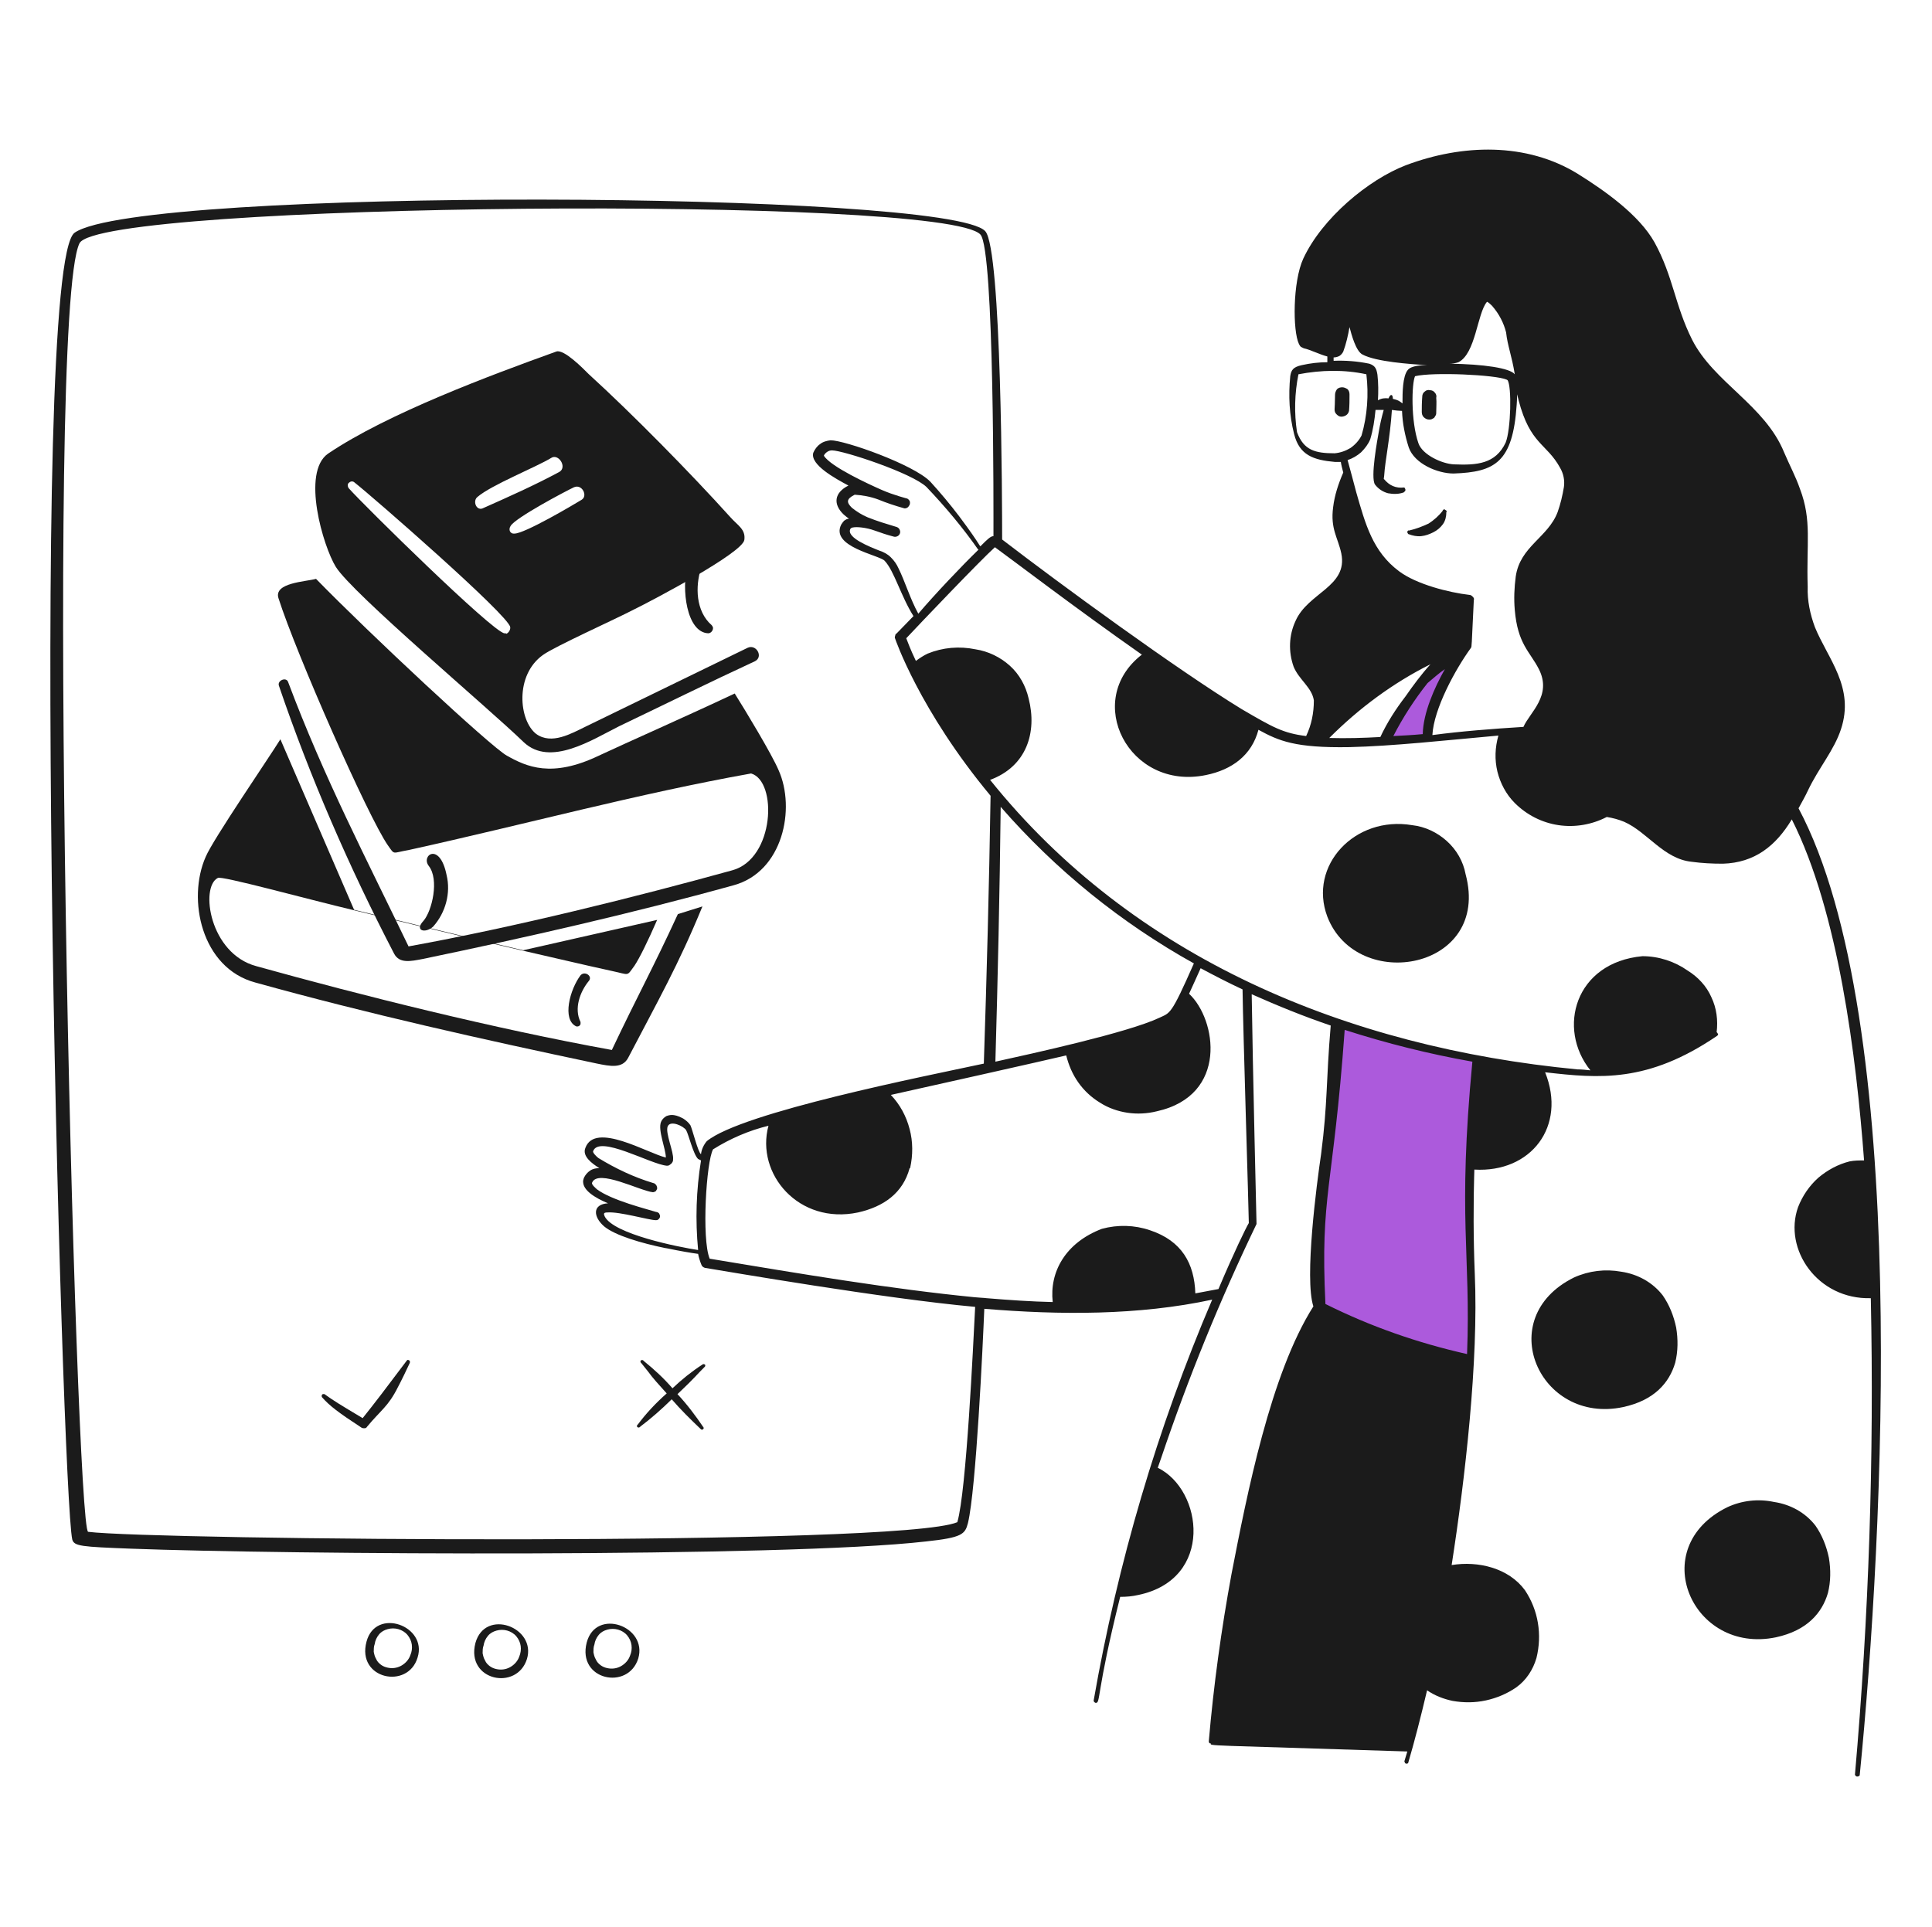 <?xml version="1.0" encoding="UTF-8"?> <svg xmlns="http://www.w3.org/2000/svg" width="401" height="400" viewBox="0 0 401 400" fill="none"> <path fill-rule="evenodd" clip-rule="evenodd" d="M301.8 137.9L298.3 144.4L296.9 153.2L287.4 153.9L290.7 148.8L294.1 143.5L298.7 137.9L302.2 136.3L301.8 137.9Z" fill="#AC5ADC"></path> <path fill-rule="evenodd" clip-rule="evenodd" d="M305.6 282.1C305.6 282.1 277.4 280.8 273.8 271.1L273.5 263.7L273.8 249.3L275.2 242L276.1 235.2L277.1 215.9L277.8 212.4L289.8 215.8L302.6 219.2L307.2 219.8L305.6 249.6L304.8 262.7L305.6 282.1Z" fill="#AC5ADC"></path> <path fill-rule="evenodd" clip-rule="evenodd" d="M298.1 85.6C298.1 85.8 298.1 86 298 86.2C297.9 86.4 297.8 86.5 297.7 86.7C297.6 86.8 297.4 86.9 297.2 87C297 87.1 296.8 87.1 296.6 87.1C296.2 87.1 295.8 86.9 295.5 86.6C295.2 86.3 295.1 85.9 295.1 85.5C295.1 84.6 295.1 83.6 295.2 82.3C295.2 81.9 295.4 81.5 295.7 81.3C296 81 296.4 80.9 296.8 81C297.2 81 297.6 81.2 297.8 81.5C298.1 81.8 298.2 82.2 298.1 82.6C298.2 83.5 298.1 84.5 298.1 85.6Z" fill="#1B1B1B"></path> <path fill-rule="evenodd" clip-rule="evenodd" d="M292.6 110.1C293.9 109.8 295.2 109.3 296.5 108.7C297.6 108 298.6 107.1 299.4 106.1C299.4 106 299.5 105.9 299.6 105.8C299.7 105.7 299.8 105.7 299.9 105.8C300 105.9 300.1 105.9 300.2 106C300.3 106.1 300.3 106.2 300.2 106.3C300.2 107.2 300 108.1 299.5 108.8C299 109.5 298.3 110.1 297.5 110.5C296.7 110.9 295.9 111.2 295 111.3C294.1 111.4 293.2 111.2 292.4 110.9C292.3 110.9 292.2 110.8 292.2 110.7C292.1 110.6 292.1 110.5 292.1 110.4C292.1 110.3 292.2 110.2 292.3 110.1C292.4 110.2 292.5 110.1 292.6 110.1Z" fill="#1B1B1B"></path> <path fill-rule="evenodd" clip-rule="evenodd" d="M326.7 265.2C329.8 263.8 333.2 263.4 336.5 264C339.9 264.5 343 266.2 345.1 268.9C346.5 270.9 347.4 273.2 347.9 275.6C348.3 278 348.3 280.5 347.7 282.9C346.5 287 343.4 290.7 336.9 292.1C319.5 295.8 309.7 273.6 326.7 265.2Z" fill="#1B1B1B"></path> <path fill-rule="evenodd" clip-rule="evenodd" d="M358.5 312.9C361.5 311.5 364.9 311.1 368.2 311.8C371.6 312.3 374.7 314 376.8 316.7C378.2 318.7 379.1 321 379.6 323.4C380 325.8 380 328.3 379.4 330.7C378.2 334.8 375.1 338.5 368.6 339.9C351.2 343.5 341.5 321.3 358.5 312.9Z" fill="#1B1B1B"></path> <path fill-rule="evenodd" clip-rule="evenodd" d="M275.5 190.3C271.5 179.7 281.2 169.3 293.1 171.3C295.8 171.6 298.3 172.8 300.3 174.6C302.3 176.4 303.7 178.8 304.2 181.5C309.5 201.3 281.7 206.3 275.5 190.3Z" fill="#1B1B1B"></path> <path fill-rule="evenodd" clip-rule="evenodd" d="M277.1 81.9C277.1 81.5 277.3 81.1 277.5 80.8C277.8 80.5 278.2 80.4 278.6 80.4C279 80.4 279.4 80.6 279.7 80.8C280 81.1 280.1 81.5 280.1 81.9C280.1 83 280.1 84.2 280 85.3C279.9 85.7 279.7 86 279.4 86.2C279.1 86.4 278.7 86.5 278.4 86.5C278 86.5 277.7 86.3 277.4 86C277.1 85.7 277 85.4 277 85C277 85 277.1 83.1 277.1 81.9Z" fill="#1B1B1B"></path> <path fill-rule="evenodd" clip-rule="evenodd" d="M140.617 289.421C142.618 291.551 144.378 293.909 145.979 296.268C146.059 296.344 146.059 296.42 146.059 296.496C146.059 296.572 145.979 296.648 145.899 296.724C145.819 296.8 145.739 296.8 145.658 296.8C145.578 296.8 145.498 296.724 145.418 296.648C143.338 294.67 141.257 292.616 139.417 290.486C137.336 292.54 135.176 294.442 132.855 296.191C132.855 296.268 132.775 296.268 132.775 296.268C132.775 296.268 132.695 296.344 132.615 296.344C132.535 296.344 132.535 296.344 132.455 296.344C132.375 296.344 132.375 296.268 132.295 296.268C132.295 296.268 132.215 296.191 132.215 296.115C132.215 296.039 132.215 296.039 132.215 295.963C132.215 295.887 132.215 295.887 132.295 295.811C132.295 295.735 132.375 295.735 132.375 295.735C134.136 293.377 136.136 291.247 138.377 289.269C134.136 284.552 136.136 286.682 133.095 282.955C133.015 282.955 133.015 282.878 133.015 282.878C133.015 282.802 132.935 282.802 132.935 282.726C132.935 282.65 132.935 282.65 132.935 282.574C132.935 282.498 133.015 282.498 133.015 282.422C133.015 282.422 133.095 282.346 133.175 282.346C133.255 282.346 133.255 282.346 133.335 282.346C133.415 282.346 133.415 282.346 133.495 282.422C133.575 282.422 133.575 282.498 133.575 282.498C135.736 284.248 137.736 286.074 139.577 288.204C141.497 286.378 143.578 284.704 145.819 283.259C145.899 283.183 145.979 283.183 146.059 283.183C146.139 283.183 146.219 283.259 146.299 283.259C146.379 283.335 146.379 283.411 146.379 283.487C146.379 283.563 146.379 283.639 146.299 283.715C144.298 285.693 144.698 285.541 140.617 289.421Z" fill="#1B1B1B"></path> <path fill-rule="evenodd" clip-rule="evenodd" d="M76.072 340.8C73.972 348.6 84.672 350.8 86.672 344.1C88.772 337.5 77.972 333.6 76.072 340.8ZM85.172 343.6C84.872 344.5 84.172 345.3 83.272 345.8C82.372 346.3 81.372 346.4 80.472 346.2C79.972 346.1 79.472 345.9 79.072 345.6C78.672 345.3 78.272 344.9 78.072 344.4C77.772 343.9 77.672 343.4 77.572 342.9C77.572 342.4 77.572 341.8 77.772 341.3C77.872 340.6 78.172 339.9 78.672 339.3C79.172 338.7 79.772 338.4 80.472 338.2C81.172 338 81.972 338 82.672 338.2C83.372 338.4 84.072 338.8 84.572 339.4C85.072 340 85.372 340.7 85.472 341.4C85.572 342.2 85.472 342.9 85.172 343.6ZM98.672 341.1C96.672 348.9 107.272 351.1 109.372 344.4C111.372 337.8 100.672 333.8 98.672 341.1ZM107.772 343.9C107.472 344.8 106.772 345.6 105.872 346.1C104.972 346.6 103.972 346.7 103.072 346.5C102.572 346.4 102.072 346.2 101.672 345.9C101.272 345.6 100.872 345.2 100.672 344.7C100.372 344.2 100.272 343.7 100.172 343.2C100.172 342.7 100.172 342.1 100.372 341.6C100.472 340.9 100.772 340.2 101.272 339.6C101.772 339 102.372 338.7 103.072 338.5C103.772 338.3 104.572 338.3 105.272 338.5C105.972 338.7 106.672 339.1 107.172 339.7C107.672 340.3 107.972 341 108.072 341.7C108.172 342.4 108.072 343.2 107.772 343.9ZM121.772 341C119.772 348.8 130.372 351 132.472 344.3C134.472 337.6 123.672 333.7 121.772 341ZM130.772 343.7C130.472 344.6 129.772 345.4 128.872 345.9C127.972 346.4 126.972 346.5 126.072 346.3C125.572 346.2 125.072 346 124.672 345.7C124.272 345.4 123.872 345 123.672 344.5C123.372 344 123.272 343.5 123.172 343C123.172 342.5 123.172 341.9 123.372 341.4C123.472 340.7 123.772 340 124.272 339.4C124.772 338.8 125.372 338.5 126.072 338.3C126.772 338.1 127.572 338.1 128.272 338.3C128.972 338.5 129.672 338.9 130.172 339.5C130.672 340.1 130.972 340.8 131.072 341.5C131.172 342.3 131.072 343 130.772 343.7Z" fill="#1B1B1B"></path> <path fill-rule="evenodd" clip-rule="evenodd" d="M15.5 48.3C29.3 38.8 197 39.6 204.5 48C207.9 51.7 208 104.9 208 112C220.1 121.3 244.3 139 257.7 147.2C264.2 151 266.3 152.2 271.1 152.8C272.2 150.5 272.7 148 272.7 145.4C272.3 142.7 269.6 141.1 268.5 138.4C267.4 135.3 267.5 131.9 268.9 128.9C271.5 123 279.8 121.8 278.4 114.9C277.7 111.6 276.1 109.8 276.7 105.3C277 102.8 277.8 100.4 278.8 98.1C278.6 97.3 278.4 96.6 278.3 95.9C277.9 95.9 277.5 95.9 277.1 95.9C272.6 95.5 269.7 94.5 268.6 90.1C267.6 86.2 267.4 82.1 267.8 78.1C268 76.8 268.4 76.2 270.2 75.8C272 75.4 273.7 75.2 275.5 75.2V74C273.9 73.6 272 72.6 270.6 72.3C270.4 72.2 270.2 72.1 270 72C269.8 71.8 269.7 71.6 269.6 71.4C268.3 68.7 268.3 58.5 270.5 53.7C274.4 45.3 284 37.3 291.8 34.3C303.5 29.9 316.8 29.5 327.5 36.1C333.1 39.6 340.2 44.6 343.4 50.3C347.3 57.4 347.6 63.3 351.2 70.5C355.7 79.4 366.3 84.1 370.3 93.9C371.4 96.5 372.7 98.9 373.6 101.5C376.1 108.1 374.9 112.7 375.2 121.8C375.1 124.7 375.7 127.5 376.7 130.2C379.4 136.8 385 142.7 382.1 151.4C380.7 155.7 377.5 159.4 375.3 164C374.7 165.3 374 166.5 373.3 167.8C396.6 211.6 390.9 319.1 386 368.5C386 368.6 385.9 368.7 385.8 368.7C385.7 368.8 385.6 368.8 385.5 368.8C385.4 368.8 385.3 368.8 385.2 368.7C385.1 368.6 385.1 368.5 385 368.5C387.9 335.6 389 302.5 388.3 269.5C377.2 269.8 370.1 259.3 373.2 250.6C374.1 248.3 375.5 246.2 377.4 244.5C379.3 242.9 381.5 241.7 383.9 241.1C384.9 240.9 385.9 240.9 386.9 240.9C385.3 219.5 381.6 189.3 371.9 170.1C368.6 175.6 364.2 179.1 357.6 179.3C355.4 179.3 353.3 179.2 351.1 178.9C345.3 178.3 341.9 172.7 337.1 170.6C335.9 170.1 334.7 169.8 333.5 169.6C330.4 171.2 326.9 171.8 323.5 171.3C320.1 170.8 316.9 169.2 314.4 166.7C312.6 164.9 311.4 162.6 310.8 160.2C310.2 157.7 310.3 155.2 311 152.7C299.9 153.7 289 154.9 280.1 155.1C268.8 155.3 265.4 153.8 261.2 151.5C259.8 156.8 255.7 159.8 250.3 160.9C234.3 164.2 224.7 145.4 237 135.9C223.3 126.3 209.7 115.9 206.5 113.6C203.4 116.4 191 129.4 188.1 132.5C188.4 133.3 189 134.9 190.1 137.2C190.9 136.6 191.7 136.1 192.5 135.7C195.7 134.4 199.1 134.1 202.5 134.8C205.1 135.2 207.6 136.4 209.6 138.2C211.6 140 212.9 142.4 213.5 145C215.3 152 213.1 159.1 205.5 161.9C235.1 198.8 279.4 217.4 327.4 222C328.3 222 329.2 222.1 330.1 222.2C323.1 213.5 326.9 199.8 340.9 198.5C344.3 198.5 347.6 199.6 350.3 201.5C352.4 202.8 354.2 204.7 355.2 207C356.3 209.3 356.6 211.8 356.3 214.3C356.4 214.3 356.4 214.4 356.5 214.5C356.5 214.6 356.6 214.6 356.6 214.7C356.6 214.8 356.6 214.9 356.5 214.9C356.5 215 356.4 215 356.3 215.1C342 224.8 332 223.9 320.7 222.6C325.2 233.8 317.8 243.5 306 242.8C305.8 249.9 305.8 257.1 306.1 264.4C306.9 282.6 304.1 306.9 301.3 324.9C306.8 324 313.1 325.5 316.5 330.1C317.9 332.2 318.8 334.5 319.2 336.9C319.6 339.3 319.5 341.8 318.9 344.2C318.2 346.6 316.8 348.8 314.7 350.3C312.8 351.6 310.7 352.5 308.4 353C306.1 353.5 303.8 353.5 301.5 353.1C299.6 352.7 297.8 352 296.2 350.9C294.9 356.4 293.6 361.5 292.3 365.9C292.3 366 292.2 366.1 292.1 366.1C292 366.1 291.9 366.2 291.8 366.1C291.7 366.1 291.6 366 291.6 365.9C291.5 365.8 291.5 365.7 291.5 365.6C291.7 364.9 291.9 364.3 292.1 363.6C249.2 362.2 251.3 362.5 251.3 361.9C251.2 361.9 251.2 361.9 251.1 361.9C251 361.9 251 361.8 251 361.8C251 361.8 250.9 361.7 250.9 361.6C250.9 361.5 250.9 361.5 250.9 361.4C251.9 349.8 253.5 338.2 255.6 326.8C258.8 310.3 263.7 285.2 272.6 271.2C270.7 265.4 273.3 245.7 274.2 239.6C275.6 228.8 275.2 224.6 276.2 212.9C270.6 211 265.2 208.8 259.8 206.4C260 221 260.8 254.1 260.8 254.1C253.2 269.9 246.6 286.1 241 302.7L240.3 304.7C249.7 309.3 252 327.8 236.3 331.1C235 331.4 233.8 331.5 232.5 331.5C227.4 351.9 228.5 353.6 227.4 353.5C227.3 353.5 227.2 353.4 227.1 353.3C227 353.2 227 353.1 227 353C232 324.4 240.2 296.5 251.6 269.8C236.3 273.1 219.9 273 204.3 271.7C204 279 202.6 309.2 200.9 316.2C200.3 318.5 199.7 319.2 192.2 320C162.7 323.4 58.6 322.7 27.2 321.5C16.9 321.1 15.4 321 15 319.6C12.8 310 5.7 55 15.5 48.3ZM269.5 77.7C268.7 81.7 268.6 85.7 269.2 89.7C270.6 93.5 273 94.1 277 94.1C278.2 94 279.3 93.6 280.3 93C281.3 92.3 282.1 91.4 282.6 90.4C283.8 86.3 284.1 81.9 283.6 77.7C279 76.7 274.2 76.8 269.5 77.7ZM282.8 73.6C281.4 72.9 280.5 69.4 280.1 67.9C279.8 69.6 279.4 71.4 278.8 73C278.6 73.4 278.3 73.7 278 73.9C277.6 74.1 277.2 74.2 276.8 74.2V74.9C279.3 74.8 281.8 75 284.2 75.5C285.4 75.9 285.7 76.5 285.9 77.8C286.1 79.6 286.1 81.4 286 83.1C286.7 82.7 287.4 82.6 288.2 82.7C288.6 81.7 289.1 81.8 289.1 82.8C289.5 82.9 289.9 83 290.3 83.2C291.2 83.7 291.1 84 291.1 83.4C291.1 81.7 291.1 78.1 292.2 76.8C292.9 75.9 295.1 75.8 296.2 75.8C292.7 75.6 285.6 75.1 282.8 73.6ZM293.7 78.1C293 79.6 292.8 87.4 294.4 92C295.2 94.4 299.3 96.3 301.8 96.4C306.6 96.6 310.4 96.3 312.5 91.9C313.6 89.2 313.8 80.2 312.9 78.9C312.9 78.9 312.8 78.9 312.7 78.8C310.4 77.8 297.4 77.2 293.7 78.1ZM312.6 69C312.1 67 311.1 65.1 309.7 63.5C309.5 63.3 308.7 62.5 308.6 62.7C306.6 65.1 306.3 73.4 302.7 75.2C302.1 75.4 301.5 75.5 300.9 75.5C307.9 75.6 313.4 76.4 314.4 77.7C313.8 73.9 312.9 71.8 312.6 69ZM316.2 150.9C317.5 147.9 322.2 144.4 319.4 138.9C317.5 135.2 315 133.7 314.4 126.6C314.2 124.3 314.3 122 314.6 119.7C315.5 113.4 321.3 111.6 323.3 106.3C323.9 104.6 324.3 102.9 324.6 101.1C324.8 99.7 324.5 98.3 323.8 97.1C321 92 317.6 92.3 315.2 83.1C314.7 81.3 315 81.4 314.8 84C314 96 310.3 98 301.7 98.3C298.4 98.3 293.6 96.3 292.4 92.9C291.6 90.4 291.1 87.9 291 85.3C289.5 85.2 290.5 85.3 288.9 85.1C288.5 91.1 287.5 95.5 287.3 98.7C287.3 99.1 287.1 99.5 287.3 99.5C287.8 100.1 288.4 100.6 289.1 100.9C289.8 101.2 290.6 101.3 291.4 101.2C291.5 101.2 291.6 101.3 291.6 101.4C291.7 101.5 291.7 101.6 291.7 101.7C291.7 101.8 291.7 101.9 291.6 102C291.5 102.1 291.4 102.1 291.4 102.2C290.4 102.6 289.2 102.6 288.1 102.4C287 102.1 286.1 101.5 285.4 100.6C284.4 99.2 285.9 91.2 286.2 89.5C286.5 87.8 286.7 86.9 287.2 85.1H285.5C285.3 87.2 285 89.2 284.4 91.2C284 92.2 283.3 93.1 282.5 93.9C281.7 94.6 280.7 95.2 279.7 95.5C280.3 97.7 280.9 99.9 281.5 102.2C283.4 108.8 284.9 114.5 290.4 118.6C294 121.3 300.7 123 305 123.5C305.3 123.5 305.5 123.7 305.7 123.9C305.9 124.1 306 124.3 305.9 124.6C305.4 134.7 305.5 134.1 305.3 134.5C302.1 138.9 297.6 147.1 297.3 152.6C303.3 151.8 309.8 151.3 316.2 150.9ZM295.3 152.4C295.4 148 297.7 142.8 299.9 138.9C298.6 139.8 297.5 140.8 296.3 141.8C293.6 145.2 291.2 148.9 289.2 152.8C291.2 152.7 293.2 152.6 295.3 152.4ZM286.5 153C287.9 150 289.7 147.2 291.7 144.6C293.3 142.3 295 140 296.9 137.9C289.1 141.8 282.1 147 275.9 153.2C279.4 153.3 283 153.2 286.5 153ZM275.1 270.7C284.5 275.4 294.3 278.8 304.5 281.1C305.3 260.1 302.5 253 305.6 220.4C296.6 218.8 287.8 216.6 279.1 213.8C276.7 247.1 274 247.8 275.1 270.7ZM203 114.2H203.1C199.9 109.6 196.2 105.2 192.3 101.1C189.3 98.2 175 93.5 172.7 93.5C172.3 93.5 172 93.6 171.7 93.8C171.4 94 171.1 94.3 171 94.6C172.4 96.9 180.5 100.6 183 101.7C185.5 102.8 188.3 103.5 188.3 103.5C188.5 103.6 188.7 103.8 188.8 104C188.9 104.2 188.9 104.5 188.8 104.8C188.7 105 188.5 105.3 188.3 105.4C188.1 105.5 187.8 105.6 187.6 105.5C185.8 105 184 104.4 182.3 103.7C180.7 103.1 179 102.8 177.4 102.7C175.6 103.6 175.7 104.3 176.8 105.4C177.8 106.2 178.9 106.9 180.1 107.4C182.1 108.2 184.1 108.8 186.1 109.4C186.4 109.5 186.6 109.7 186.7 109.9C186.8 110.1 186.9 110.4 186.8 110.7C186.7 111 186.5 111.2 186.3 111.3C186.1 111.4 185.8 111.5 185.5 111.4C182.1 110.5 181.7 110 179.5 109.6C178.9 109.5 176.8 109.2 176.5 109.8C175.6 111.6 180.5 113.5 182.5 114.3C183.4 114.6 184.2 115 184.9 115.7C185.6 116.4 186.1 117.1 186.5 118C187.8 120.6 188.9 124.3 190.6 127.4C194.1 123.3 199.6 117.5 203 114.2ZM207.7 167.5C207.5 185.2 207.1 203 206.6 220.4C214.3 218.7 234 214.4 240.6 211.3C242.9 210.2 243 210.9 247.8 200C232.7 191.6 219.1 180.6 207.7 167.5ZM204.8 269.5C209.6 269.9 214.1 270.2 218.5 270.3C217.8 264.1 221.1 258 228.7 255.1C232 254.2 235.5 254.3 238.7 255.4C245.3 257.6 247.9 262.3 248.1 268.5C249.7 268.2 251.3 267.9 252.9 267.6C256.2 259.8 258.6 254.9 259.2 253.9C259.2 251.9 258 213.8 257.9 205.4C254.9 204 252 202.5 249.2 201C248.3 203 247.5 204.8 246.8 206.3C252.5 211.6 255 227.4 240.1 230.7C238.1 231.2 236 231.3 234 231C232 230.7 230 230 228.3 228.9C226.5 227.8 225 226.4 223.8 224.7C222.6 223 221.8 221.1 221.3 219.1C216.7 220.2 191.2 225.9 184.9 227.3C186.8 229.3 188.1 231.7 188.8 234.4C189.5 237 189.5 239.8 188.9 242.5H188.8C187.4 247.7 183.4 250.5 178.1 251.7C165.8 254.3 156.8 243.7 159.5 233.7C155.4 234.7 151.5 236.4 148 238.6C146.6 241.1 145.6 257.2 147.3 261.3C166.5 264.5 185 267.6 202.3 269.3C203.2 269.4 204 269.4 204.8 269.5ZM18.3 318C31.8 319.7 186.7 321.1 198.7 316C200.6 309.5 202 279 202.4 271.3C183.6 269.6 150.6 263.9 146.3 263.2C146 263.1 145.7 262.9 145.6 262.6C145.3 261.9 145 260.9 144.9 260.3C143.4 260.1 141.1 259.7 138.7 259.2C139.3 259.3 137 258.9 138.1 259.1C133.2 258.1 127.7 256.5 125.4 254.6C123.1 252.6 122.9 250 126.2 249.8C123.8 248.8 120.2 246.9 121.2 244.5C121.5 243.9 121.9 243.4 122.5 243C123.1 242.6 123.8 242.5 124.4 242.5C122.8 241.5 120.8 240 121.5 238.3C123.5 232.8 134.4 239.4 138.2 240.3C138.2 238.5 136.5 234.6 137.2 232.9C137.4 232.4 137.8 232 138.3 231.7C138.8 231.5 139.4 231.4 139.9 231.5C140.6 231.6 141.2 231.9 141.8 232.2C142.4 232.6 142.9 233 143.3 233.6C143.7 234.4 144.9 239.3 145.5 239.6C145.6 238.6 146.1 237.6 146.7 236.9C154 230.9 192.1 223.4 204.2 220.8C204.8 202.8 205.3 183.8 205.6 165.2C190.8 147.4 185.8 132.6 185.8 132.6C185.7 132.4 185.7 132.2 185.8 132C185.8 131.8 185.9 131.6 186.1 131.5L189.6 127.9C187 123.8 185.6 118.5 183.6 116.4C182.4 115.2 172.3 113.5 174.6 108.9C174.8 108.6 175 108.3 175.2 108.1C175.5 107.9 175.8 107.7 176.1 107.7C176.4 107.7 176.1 107.7 175.1 106.8C172.9 104.7 173.1 102.3 176.1 100.8C173.5 99.4 168.1 96.5 168.8 94C169.1 93.3 169.6 92.6 170.2 92.2C170.8 91.7 171.6 91.5 172.4 91.4C175.3 91.4 189.6 96.4 193.1 100C195.2 102.3 197.2 104.7 199.1 107.2C203.9 113.6 203.3 113.6 203.6 113.3C204.9 112 205.6 111.3 206.2 111.3C206.2 107 206.4 51.9 203.5 48.7C196.2 40.5 20.8 42 16.5 50.5C9.1 65.6 15.7 317.8 18.3 318ZM139.7 240.7C139.7 240.9 139.7 241 139.6 241.2C139.5 241.4 139.4 241.5 139.3 241.6C139.2 241.7 139 241.8 138.9 241.9C138.7 242 138.6 242 138.4 242C135 241.7 124.3 235.5 123.1 239C123 239.3 123.8 240.1 124.2 240.4C127.8 242.6 131.6 244.4 135.6 245.6C135.8 245.6 136 245.8 136.2 246C136.3 246.2 136.4 246.4 136.4 246.7C136.4 246.9 136.2 247.1 136.1 247.3C135.9 247.4 135.7 247.5 135.5 247.5C132.8 247.2 124.1 242.6 122.9 245.5C122.7 245.9 123.6 246.6 123.9 246.9C127 249.2 134.3 251 136.2 251.6C136.4 251.6 136.6 251.7 136.8 251.9C136.9 252.1 137 252.3 137 252.5C137 252.7 136.9 252.9 136.7 253.1C136.5 253.3 136.3 253.3 136.1 253.3C134.7 253.3 128.6 251.5 126.1 251.7C125.2 251.7 125.3 252 125.5 252.5C127.3 256.2 140.9 258.9 144.9 259.5C144.3 253.3 144.5 247.1 145.5 240.9C145.3 240.8 145.1 240.7 144.9 240.6C143.9 239.7 142.9 235.4 142.4 234.6C141.9 233.8 139.2 232.5 138.6 233.8C138 235.1 139.9 239.2 139.7 240.7Z" fill="#1B1B1B"></path> <path d="M58.195 153.469C55.795 157.369 44.195 174.269 42.695 177.869C38.795 186.669 41.795 200.969 52.995 203.969C76.395 210.469 100.095 215.769 123.795 220.769C126.695 221.369 129.195 221.869 130.395 219.569C136.495 207.869 140.795 200.369 145.795 188.169L140.695 189.769C135.395 201.269 132.495 206.369 126.995 217.969C102.695 213.569 75.095 206.669 53.195 200.569C43.495 197.969 41.495 184.169 45.195 182.269C45.695 181.669 63.795 186.669 73.495 188.969C85.095 191.769 96.895 194.669 108.595 197.369C114.795 198.769 120.995 200.269 126.995 201.569C130.795 202.369 129.995 202.769 131.695 200.469C132.695 198.969 134.395 195.569 136.395 190.969L108.595 197.269C96.895 194.569 85.095 191.669 73.495 188.869L58.195 153.469Z" fill="#1B1B1B"></path> <path d="M146.995 131.469C147.495 131.469 147.995 130.969 147.995 130.369C147.995 130.269 147.895 129.969 147.695 129.769C144.395 126.869 144.295 121.769 145.495 117.969C145.995 116.169 143.295 115.669 142.695 117.269C141.395 122.269 142.495 131.269 146.995 131.469Z" fill="#1B1B1B"></path> <path d="M119.595 213.069C119.995 213.169 120.395 212.969 120.495 212.569C120.495 212.469 120.495 212.269 120.495 212.169C119.095 209.369 120.395 205.869 122.195 203.669C123.095 202.669 121.395 201.469 120.495 202.469C118.295 205.369 116.595 211.669 119.595 213.069Z" fill="#1B1B1B"></path> <path d="M161.595 159.869C160.195 156.569 154.695 147.469 152.495 143.969C142.095 148.869 130.495 153.969 124.295 156.869C114.495 161.569 109.295 159.169 105.195 156.869C101.795 154.969 76.595 131.469 65.595 120.169C63.395 120.769 56.795 120.969 57.795 124.169C61.495 135.769 76.395 169.569 80.495 175.469C81.995 177.569 81.295 177.069 84.795 176.469C109.295 171.069 132.395 164.769 155.895 160.569C161.395 162.169 160.795 178.269 151.995 180.669C132.095 186.169 106.895 192.469 84.795 196.469C76.095 178.369 67.295 161.569 59.795 141.569C59.395 140.469 57.495 141.269 57.895 142.369C64.395 161.469 72.495 180.069 81.795 197.969C82.895 200.069 85.195 199.569 87.795 199.069C109.395 194.569 130.995 189.669 152.295 183.769C162.495 180.969 165.195 167.869 161.595 159.869Z" fill="#1B1B1B"></path> <path d="M89.895 192.369C92.495 189.469 93.595 185.369 92.695 181.669C91.295 174.669 87.295 177.569 88.995 179.769C91.195 182.569 89.695 189.069 87.895 191.169C85.995 193.169 88.195 193.869 89.895 192.369Z" fill="#1B1B1B"></path> <path d="M155.195 134.469L121.495 150.869C118.595 152.269 114.495 154.669 111.295 152.369C107.695 149.569 106.795 140.169 112.695 135.969C115.195 134.169 127.695 128.569 131.695 126.469C134.995 124.869 154.195 114.769 154.495 112.069C154.795 109.869 153.095 109.069 151.595 107.369C143.395 98.269 131.195 85.869 122.195 77.669C121.095 76.569 117.095 72.469 115.495 72.969C101.595 77.969 80.395 85.869 68.095 94.169C62.495 98.069 67.095 113.469 69.695 117.669C73.095 123.169 101.495 147.069 108.695 154.069C114.195 159.269 122.895 153.569 128.495 150.769C137.895 146.269 147.195 141.669 156.695 137.269C158.495 136.369 156.995 133.669 155.195 134.469ZM99.095 103.169C101.995 100.669 111.295 96.969 114.395 95.069C115.895 94.069 117.795 96.969 116.095 97.969C110.895 100.769 105.495 103.169 100.095 105.569C98.795 105.969 98.095 103.969 99.095 103.169ZM104.695 131.469C102.195 131.169 75.395 104.769 72.395 101.369C72.095 100.969 72.095 100.369 72.495 100.169C72.795 99.869 73.295 99.869 73.595 100.169C77.295 103.069 105.495 127.669 105.895 130.169C105.995 130.669 105.595 131.369 105.095 131.569C105.095 131.469 104.895 131.469 104.695 131.469ZM105.995 109.169C106.995 107.469 117.395 101.969 119.095 101.169C120.795 100.369 122.095 102.969 120.695 103.769C118.895 104.869 108.895 110.769 106.795 110.769C105.795 110.869 105.495 109.869 105.995 109.169Z" fill="#1B1B1B"></path> <path d="M75.272 294.4C77.672 291.4 79.972 288.4 84.472 282.4C84.572 282.3 84.672 282.3 84.572 282.3C84.672 282.3 84.772 282.3 84.872 282.4C84.972 282.4 85.072 282.5 85.072 282.6V282.9C84.772 283.6 83.072 287.1 82.572 288C80.572 292 79.072 292.7 76.172 296.2C76.072 296.4 75.872 296.5 75.672 296.5C75.472 296.5 75.272 296.5 75.072 296.4C70.172 293.2 68.372 291.8 66.872 290.1C66.772 290 66.772 289.9 66.772 289.8C66.772 289.7 66.772 289.6 66.872 289.5C66.972 289.4 67.072 289.4 67.172 289.4C67.272 289.4 67.372 289.4 67.472 289.5C68.972 290.6 70.572 291.6 75.272 294.4Z" fill="#1B1B1B"></path> </svg> 